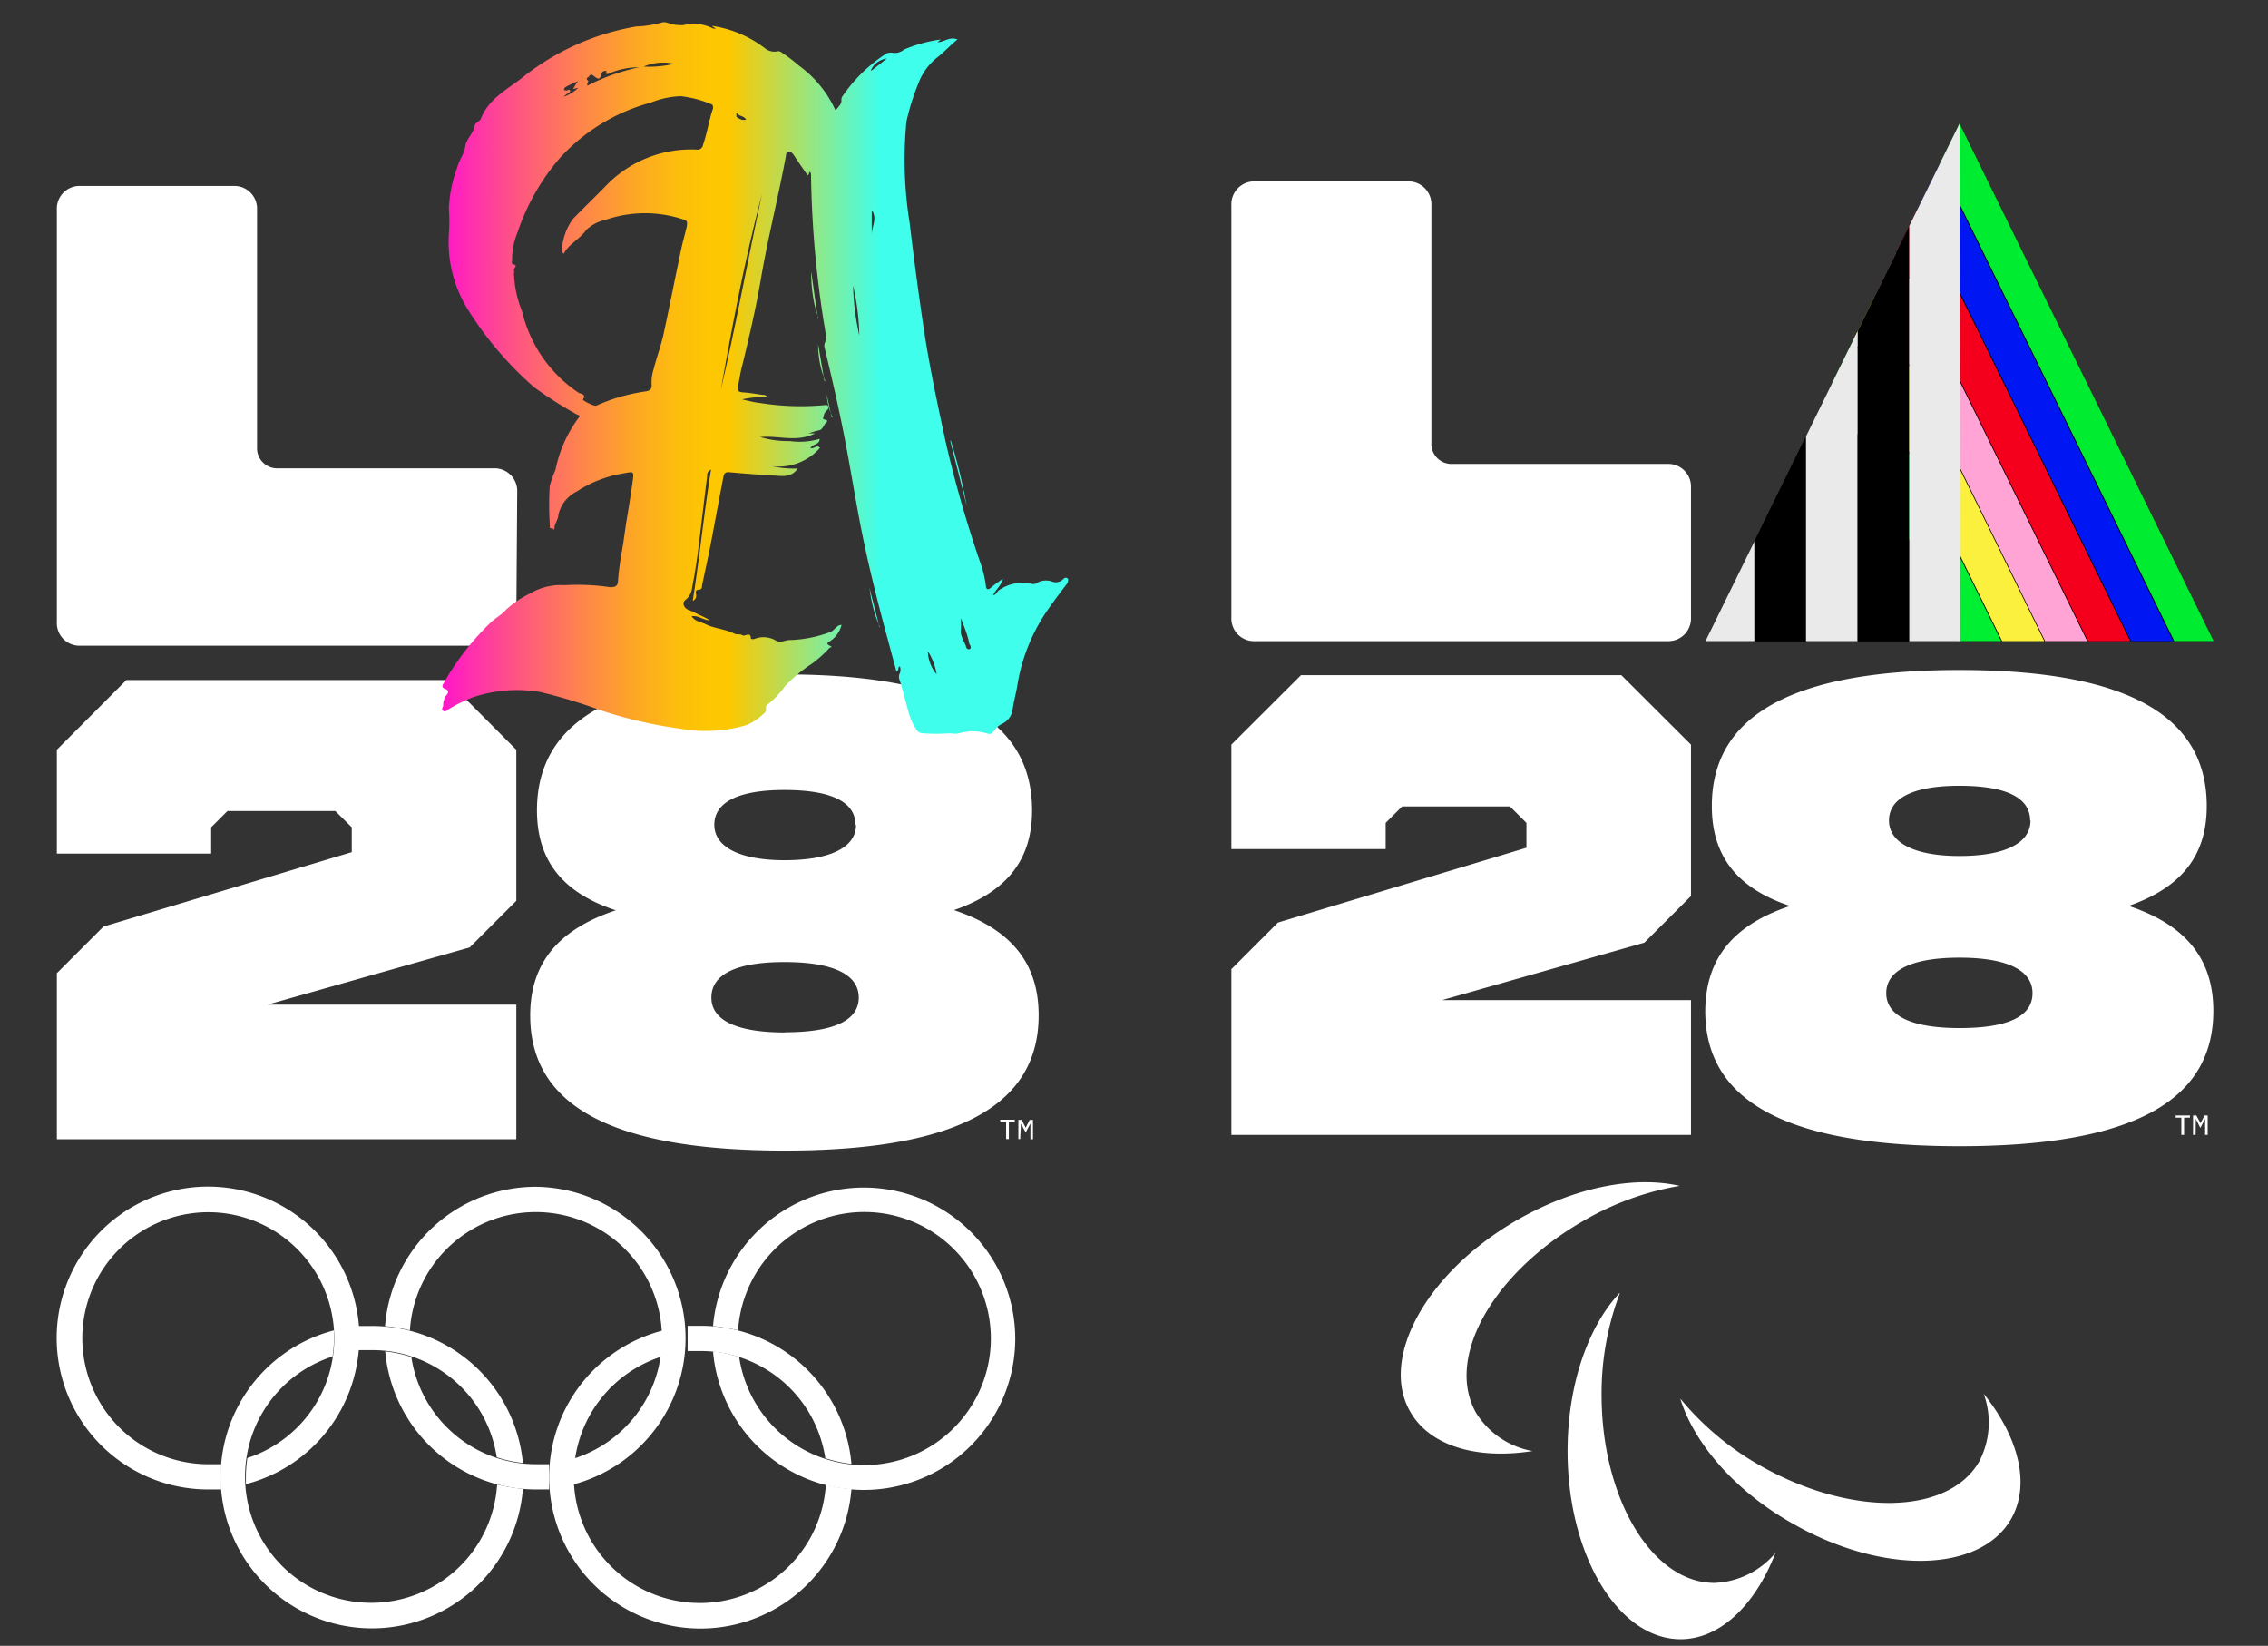 <svg id="Layer_1" data-name="Layer 1" xmlns="http://www.w3.org/2000/svg" xmlns:xlink="http://www.w3.org/1999/xlink" viewBox="0 0 124.05 90"><rect x="0" y="0" width="124.05" height="90" fill="#333333" stroke="none"/><defs><style>.cls-1{fill:none;}.cls-2{fill:#fff;}.cls-3{fill:url(#Gradient);}.cls-4{clip-path:url(#clip-path);}.cls-5{fill:#00ec31;}.cls-6{fill:#0017f4;}.cls-7{fill:#f5001c;}.cls-8{fill:#ffa4d5;}.cls-9{fill:#faf03d;}.cls-10{fill:#00ef33;}.cls-11{clip-path:url(#clip-path-2);}.cls-12{fill:#eaeaea;}</style><linearGradient id="Gradient" x1="24.12" y1="20.69" x2="58.44" y2="20.69" gradientUnits="userSpaceOnUse"><stop offset="0" stop-color="#ff15cb"/><stop offset="0.11" stop-color="#fe5088"/><stop offset="0.22" stop-color="#fe834e"/><stop offset="0.31" stop-color="#fda824"/><stop offset="0.38" stop-color="#fdbf0b"/><stop offset="0.43" stop-color="#fdc701"/><stop offset="0.46" stop-color="#fdc800"/><stop offset="0.7" stop-color="#3fffec"/></linearGradient><clipPath id="clip-path"><polygon class="cls-1" points="93.28 35.06 107.18 6.76 121.08 35.06 93.28 35.06"/></clipPath><clipPath id="clip-path-2"><polygon class="cls-1" points="93.28 35.06 107.18 6.76 107.22 35.06 93.28 35.06"/></clipPath></defs><path class="cls-2" d="M28.24,34A1.24,1.24,0,0,1,27,35.31H4.4A1.24,1.24,0,0,1,3.11,34V11.46A1.24,1.24,0,0,1,4.4,10.17h8.37a1.24,1.24,0,0,1,1.29,1.29v13a1.1,1.1,0,0,0,1.15,1.15H27a1.24,1.24,0,0,1,1.29,1.29Zm-9,12.6V45.24l-.9-.89H12.44l-.89.89v1.44H3.11V41l3.8-3.81H24.44L28.24,41v8.26l-2.55,2.55L14.63,54.94H28.24V62.3H3.11V53.22l2.55-2.55Zm14.41,3.17c-3-1-4.28-2.83-4.28-5.46,0-4.88,4.28-7.43,13.54-7.43s13.54,2.55,13.54,7.43c0,2.63-1.29,4.42-4.27,5.46,3.23,1.08,4.63,3,4.63,5.75,0,4.88-4.35,7.4-13.9,7.4S29,60.41,29,55.53C29,52.76,30.44,50.86,33.68,49.78Zm9.26,6.68c2.69,0,4.06-.64,4.06-1.9s-1.4-1.94-4.06-1.94-4,.68-4,1.94S40.32,56.46,42.94,56.46Zm3.88-11.35c0-1.25-1.33-1.9-3.88-1.9s-3.84.68-3.84,1.9,1.4,1.94,3.84,1.94S46.82,46.37,46.82,45.11Zm7.92,16.13h.79v.13h-.32v.93h-.15v-.93h-.32Zm1.09,1.06H55.7V61.24h.18l.22.43.22-.43h.18V62.3h-.14v-.86h0l-.26.49h0l-.26-.49h0Z"/><path class="cls-2" d="M19.66,73.18a8.28,8.28,0,1,0-8.28,8.27q.36,0,.72,0c0-.21,0-.44,0-.66s0-.48,0-.72q-.35,0-.72,0a6.89,6.89,0,1,1,2.15-.34,7,7,0,0,0-.08,1c0,.15,0,.29,0,.43a8.27,8.27,0,0,0,6.2-8"/><path class="cls-2" d="M55.53,73.18A8.28,8.28,0,0,1,39,73.9a6.74,6.74,0,0,1,1.43.31,6.92,6.92,0,1,0-.06-1.46A8.91,8.91,0,0,0,39,72.52a8.28,8.28,0,0,1,16.53.66"/><path class="cls-2" d="M45.17,81.19a6.9,6.9,0,1,1-9-7,7,7,0,0,0,.07-1c0-.15,0-.29,0-.43a8.28,8.28,0,1,0,10.33,8.67,8.78,8.78,0,0,1-1.36-.23m-6.89-7.32a6.89,6.89,0,0,1,6.82,5.86,6.88,6.88,0,0,0,1.43.31,8.28,8.28,0,0,0-8.25-7.55c-.24,0-.48,0-.71,0,0,.21,0,.43,0,.66s0,.48,0,.72q.36,0,.72,0"/><path class="cls-2" d="M28.6,81.42a8.28,8.28,0,1,1-10.33-8.67c0,.14,0,.28,0,.43a7,7,0,0,1-.08,1,6.9,6.9,0,1,0,9,7,8.91,8.91,0,0,0,1.37.23m-9-7.52q0-.36,0-.72t0-.66q.36,0,.72,0A8.28,8.28,0,0,1,28.6,80a6.74,6.74,0,0,1-1.43-.31,6.89,6.89,0,0,0-6.82-5.86q-.36,0-.72,0"/><path class="cls-2" d="M29.32,80.07a6.89,6.89,0,0,1-6.82-5.86,6.88,6.88,0,0,0-1.43-.31,8.28,8.28,0,0,0,8.25,7.55c.24,0,.48,0,.71,0,0-.21,0-.44,0-.66s0-.48,0-.72q-.36,0-.72,0m0-15.17a8.27,8.27,0,0,0-8.25,7.62,8.78,8.78,0,0,1,1.36.23,6.9,6.9,0,1,1,9,7,7,7,0,0,0-.07,1c0,.15,0,.29,0,.43A8.28,8.28,0,0,0,29.32,64.9"/><path class="cls-3" d="M39.15,1.56c-.07-.07-.16-.05-.17-.13s0,0,.05,0a6.25,6.25,0,0,1,2.81,1.21.82.82,0,0,0,.72.16c.11,0,.18.06.25.11a8.07,8.07,0,0,1,.89.68,6.17,6.17,0,0,1,2,2.45c.16-.22.35-.34.32-.59a.32.32,0,0,1,.07-.2A8.45,8.45,0,0,1,48.37,3a.56.56,0,0,1,.47-.11.79.79,0,0,0,.61-.18,7.86,7.86,0,0,1,2-.55l-.17.15c.36,0,.66-.33,1.09-.15-.41.33-.75.71-1.13,1a3.26,3.26,0,0,0-1,1.38,12.79,12.79,0,0,0-.66,2.1,21.69,21.69,0,0,0,.17,5.52q.34,2.86.76,5.71c.32,2.14.77,4.25,1.23,6.36A64.69,64.69,0,0,0,53.7,31a6.2,6.2,0,0,1,.22,1c0,.19.09.31.29.13s.38-.29.65-.49c-.12.41-.4.61-.54.9.17,0,.2-.17.3-.25a2.2,2.2,0,0,1,1.7-.38c.12,0,.22.06.34,0a1,1,0,0,1,.85-.12.56.56,0,0,0,.63-.11c.06-.06.17-.13.25-.05s0,.18,0,.25c-.34.45-.68.89-1,1.35a10,10,0,0,0-1.74,4.22c-.07.43-.19.86-.26,1.3a1,1,0,0,1-.52.8,1.26,1.26,0,0,0-.54.46c-.09.14-.2.15-.37.09a2.71,2.71,0,0,0-1.52,0c-.19.05-.36,0-.54,0a9.48,9.48,0,0,1-1.41,0,.42.42,0,0,1-.38-.23,3.11,3.11,0,0,1-.41-.91c-.16-.58-.31-1.16-.48-1.74a.43.43,0,0,1,0-.41.52.52,0,0,0,0-.37c-.16.05,0,.22-.19.27-.21-.76-.41-1.53-.62-2.29-.45-1.68-.87-3.37-1.22-5.07s-.65-3.63-1-5.43S45.49,20.65,45.1,19c-.06-.24.13-.37.09-.6a56,56,0,0,1-.83-8.77c0-.08,0-.2-.07-.22s0,.15-.12.17c-.25-.35-.51-.73-.76-1.11-.08-.1-.15-.19-.29-.17s-.12.17-.14.26c-.42,2.27-1,4.52-1.38,6.8-.27,1.56-.63,3.09-1,4.62-.1.34-.14.7-.22,1.05s0,.41.3.43.67.08,1,.13c.1,0,.22,0,.3.14a5,5,0,0,0-1.39.11c.32.07.63.16,1,.2a14.06,14.06,0,0,0,3.55.11c.06,0,.12,0,.15.05a.17.17,0,0,1,0,.17c-.09.11-.21.19-.23.35s-.12.19.08.23.06.15,0,.21-.17.36-.34.37a5.54,5.54,0,0,0-.58.17l.36,0c-1,.51-2,.1-3,.2a5.28,5.28,0,0,0,1.62.22A3.87,3.87,0,0,0,44.83,24c0,.33-.38.27-.5.49.19.1.34-.21.52,0a3,3,0,0,1-2.64,1,5.61,5.61,0,0,0,1.42.13c-.32.48-.78.42-1.23.39-.85-.05-1.7-.11-2.55-.19-.19,0-.24.08-.28.24-.19,1-.38,2-.58,3.08S38.6,31.06,38.4,32c0,.11,0,.24-.19.25s-.15.14-.14.25a.31.31,0,0,1-.18.36c.38-2.41.61-4.77,1-7.18a.33.33,0,0,0-.21.35c-.18,1.44-.35,2.89-.53,4.33-.08.58-.17,1.16-.29,1.74a1,1,0,0,1-.36.7c-.21.15-.11.44.15.55a3.77,3.77,0,0,1,.58.27,4.74,4.74,0,0,1,.6.3c-.38,0-.61-.28-1-.22.19.29.51.31.76.43.49.25,1.07.26,1.57.52.13.07.32,0,.45.09s.46-.24.46.19a.29.29,0,0,0,.22,0,1.33,1.33,0,0,1,1.18.12c.26.12.49-.06.75-.05a6.81,6.81,0,0,0,2.17-.43c.24-.06.34-.39.64-.4a1.5,1.5,0,0,1-.66.91s-.25.1,0,.22,0,.09,0,.13a6.4,6.4,0,0,1-1,.89,8,8,0,0,0-1.44,1.21,4.8,4.8,0,0,1-.95,1c-.17.11,0,.3-.15.44a3.11,3.11,0,0,1-1,.68,7.87,7.87,0,0,1-3.67.19,23.84,23.84,0,0,1-4.31-1,29.18,29.18,0,0,0-3.31-1,7.62,7.62,0,0,0-3.73.31,8.55,8.55,0,0,0-1.25.62c-.1.06-.19.19-.32.1s0-.19,0-.29a.91.91,0,0,1,.22-.62.17.17,0,0,0-.09-.28c-.28-.1-.15-.23-.07-.38a14.53,14.53,0,0,1,2.51-3.23c.27-.27.64-.45.88-.74A5.44,5.44,0,0,1,29,32.45,3.3,3.3,0,0,1,30.89,32a12.1,12.1,0,0,1,2.48.11c.3,0,.41-.07.43-.32A15,15,0,0,1,34,30.23c.12-.65.19-1.3.3-1.95s.21-1.3.31-2c0,0,0,0,0,0,.06-.51.06-.5-.47-.4a6.61,6.61,0,0,0-2.6,1,1.89,1.89,0,0,0-1,1.28c0,.22-.17.42-.21.65,0,.05,0,.14-.06.16,0-.15-.21,0-.2-.16a1.16,1.16,0,0,0,0-.18,15.73,15.73,0,0,1,0-2.06,6,6,0,0,1,.31-.87,7.15,7.15,0,0,1,1.25-2.83c.16-.17,0-.16-.09-.21a23.36,23.36,0,0,1-2.32-1.48,19,19,0,0,1-3.67-4.32,7,7,0,0,1-1-4.06,9.4,9.4,0,0,0,0-1.4A7.18,7.18,0,0,1,25,9.19c.1-.42.4-.79.45-1.19s.44-.7.51-1.12c0-.15.28-.24.34-.39.45-1.15,1.54-1.64,2.4-2.35a13.65,13.65,0,0,1,6.1-2.69,6,6,0,0,0,1.38-.21c.13-.06.32,0,.48.06a2.19,2.19,0,0,0,.75.07A2.3,2.3,0,0,1,39,1.56.71.71,0,0,0,39.15,1.56ZM30.83,13.88l-.09-.1a.36.36,0,0,1,0-.14,3.11,3.11,0,0,1,.6-1.67c.61-.63,1.24-1.23,1.85-1.86a6.45,6.45,0,0,1,4.91-1.93.3.3,0,0,0,.35-.25c.23-.67.33-1.37.55-2,0-.12,0-.19-.09-.23a6.13,6.13,0,0,0-1.68-.44,4.81,4.81,0,0,0-1.63.35,10.38,10.38,0,0,0-4.95,3,12.07,12.07,0,0,0-2.34,4.09,3.88,3.88,0,0,0-.3,1.54c0,.07-.06.17.06.21s.19.07.09.19,0,.2-.05.3a6.08,6.08,0,0,0,.45,2.1,7.39,7.39,0,0,0,3.09,4.44c.1.06.44.06.23.37,0,.06.63.39.74.33a10,10,0,0,1,2.72-.78q.34-.06.3-.36a2.35,2.35,0,0,1,.12-.88c.15-.61.38-1.21.52-1.83.32-1.47.61-2.95.92-4.43.1-.51.24-1,.37-1.53,0-.15.07-.28-.14-.35a6.6,6.6,0,0,0-4.3,0,2.17,2.17,0,0,0-1.07.56C31.69,13.1,31.11,13.34,30.83,13.88Zm10.85-3.27c-.93,3.52-1.61,7.1-2.25,10.69C40.26,17.75,40.91,14.17,41.68,10.61ZM32.14,4.68a11.09,11.09,0,0,1,2.82-1A4.23,4.23,0,0,0,33.35,4a.19.19,0,0,1-.24,0s.16-.12,0-.12a.21.21,0,0,0-.22.15c-.06.31-.14.34-.39.14s-.23,0-.34.06-.07.12,0,.18S32.06,4.54,32.14,4.68ZM47,18.34a13.06,13.06,0,0,0-.34-2.72A13.77,13.77,0,0,0,47,18.34Zm5.55,15.5a3.92,3.92,0,0,1,0,.69c0,.25.17.53.28.79,0,.08.07.21.19.18s.08-.19,0-.28C52.94,34.76,52.75,34.3,52.57,33.84ZM35.21,3.64a5.81,5.81,0,0,0,1.66-.15A2.7,2.7,0,0,0,35.21,3.64ZM30.84,5.29a2.27,2.27,0,0,0,.79-.49l-.28.07a2.25,2.25,0,0,1,.27-.43,4.47,4.47,0,0,0-.7.33.19.19,0,0,0-.07.11c0,.07.08.07.14.07s.13-.1.19,0S31,5.09,30.84,5.29ZM51.23,36.87a3.33,3.33,0,0,0-.48-1.26A2,2,0,0,0,51.23,36.87ZM47.68,11.49l0,1.33C47.69,12.37,48,11.93,47.68,11.49Zm0-7.64.83-.65A1.11,1.11,0,0,0,47.63,3.85Zm-6.87,2.7c-.1-.21-.32-.18-.44-.3s-.09,0-.09,0,0,.12,0,.13S40.54,6.61,40.76,6.55ZM52,24.07a.19.19,0,0,0,0,.14c.3,1.16.59,2.31.88,3.47A31.55,31.55,0,0,0,52,24.07Zm-7.27-6.65-.36-2.57A8,8,0,0,0,44.76,17.42Zm3.36,16.87c-.15-.72-.37-1.43-.53-2.15A7.61,7.61,0,0,0,48.12,34.29Zm-3-13.46-.34-2A5.11,5.11,0,0,0,45.14,20.83Zm.4,2-.27-1.24A3.54,3.54,0,0,0,45.54,22.83Z"/><path class="cls-2" d="M92.49,33.77a1.24,1.24,0,0,1-1.29,1.29H68.64a1.24,1.24,0,0,1-1.29-1.29V11.22a1.25,1.25,0,0,1,1.29-1.3H77a1.25,1.25,0,0,1,1.29,1.3v13a1.1,1.1,0,0,0,1.15,1.15H91.2a1.24,1.24,0,0,1,1.29,1.29Zm-9,12.59V45l-.9-.9H76.69l-.9.9v1.43H67.35V40.72l3.81-3.8H88.68l3.81,3.8V49l-2.55,2.55L78.88,54.69H92.49v7.37H67.35V53l2.55-2.55Zm14.41,3.18c-3-1-4.27-2.84-4.27-5.46,0-4.89,4.27-7.44,13.54-7.44s13.53,2.55,13.53,7.44c0,2.62-1.29,4.42-4.27,5.46,3.23,1.07,4.63,3,4.63,5.74,0,4.89-4.34,7.4-13.89,7.4s-13.9-2.51-13.9-7.4C93.29,52.52,94.69,50.61,97.92,49.54Zm9.27,6.68c2.69,0,4-.65,4-1.91s-1.4-1.94-4-1.94-4,.69-4,1.94S104.56,56.22,107.19,56.22Zm3.87-11.35c0-1.26-1.33-1.9-3.87-1.9s-3.85.68-3.85,1.9,1.4,1.94,3.85,1.94S111.06,46.13,111.06,44.87ZM119,61h.78v.12h-.32v.94h-.15v-.94H119Zm1.09,1.06h-.14V61h.18l.23.42.22-.42h.17v1.06h-.14v-.87h0l-.26.49h0l-.25-.49h0Z"/><path class="cls-2" d="M91.87,64.85c-2.44-.56-5.76.06-8.91,1.88-4.92,2.84-7.53,7.53-5.82,10.48,1.09,1.89,3.67,2.61,6.68,2.14a4.59,4.59,0,0,1-3.08-2.08c-1.71-3,.9-7.64,5.82-10.48a15.62,15.62,0,0,1,5.31-1.94"/><path class="cls-2" d="M91.91,76.5c.74,2.39,2.94,5,6.08,6.78,4.92,2.84,10.29,2.75,12-.2,1.09-1.89.42-4.49-1.49-6.86a4.59,4.59,0,0,1-.25,3.71c-1.71,2.95-7.08,3-12,.2a15.56,15.56,0,0,1-4.33-3.63"/><path class="cls-2" d="M88.58,70.71c-1.71,1.83-2.84,5-2.84,8.65,0,5.68,2.77,10.28,6.18,10.28,2.17,0,4.09-1.88,5.19-4.72a4.59,4.59,0,0,1-3.34,1.64c-3.41,0-6.17-4.61-6.17-10.29a15.53,15.53,0,0,1,1-5.56"/><polygon points="93.28 35.06 107.18 6.76 121.08 35.06 93.28 35.06"/><g class="cls-4"><rect class="cls-5" x="113.27" y="-1.51" width="2.07" height="49.65" transform="translate(1.43 52.78) rotate(-26.16)"/><rect class="cls-6" x="111.69" y="0.07" width="2.07" height="49.65" transform="translate(0.57 52.25) rotate(-26.16)"/><rect class="cls-7" x="110.11" y="1.65" width="2.07" height="49.65" transform="translate(-0.29 51.71) rotate(-26.16)"/><rect class="cls-8" x="108.53" y="3.22" width="2.07" height="49.65" transform="translate(-1.14 51.18) rotate(-26.16)"/><rect class="cls-9" x="106.96" y="4.8" width="2.07" height="49.65" transform="translate(-2 50.65) rotate(-26.16)"/><rect class="cls-10" x="105.38" y="6.38" width="2.07" height="49.65" transform="translate(-2.86 50.11) rotate(-26.16)"/></g><g class="cls-11"><rect class="cls-12" x="93.14" y="6.38" width="2.82" height="36.82"/><rect x="95.96" y="6.38" width="2.82" height="36.82"/><rect class="cls-12" x="98.78" y="6.38" width="2.82" height="36.82"/><rect x="101.61" y="6.38" width="2.82" height="36.82"/><rect class="cls-12" x="104.43" y="6.38" width="2.82" height="36.82"/></g></svg>